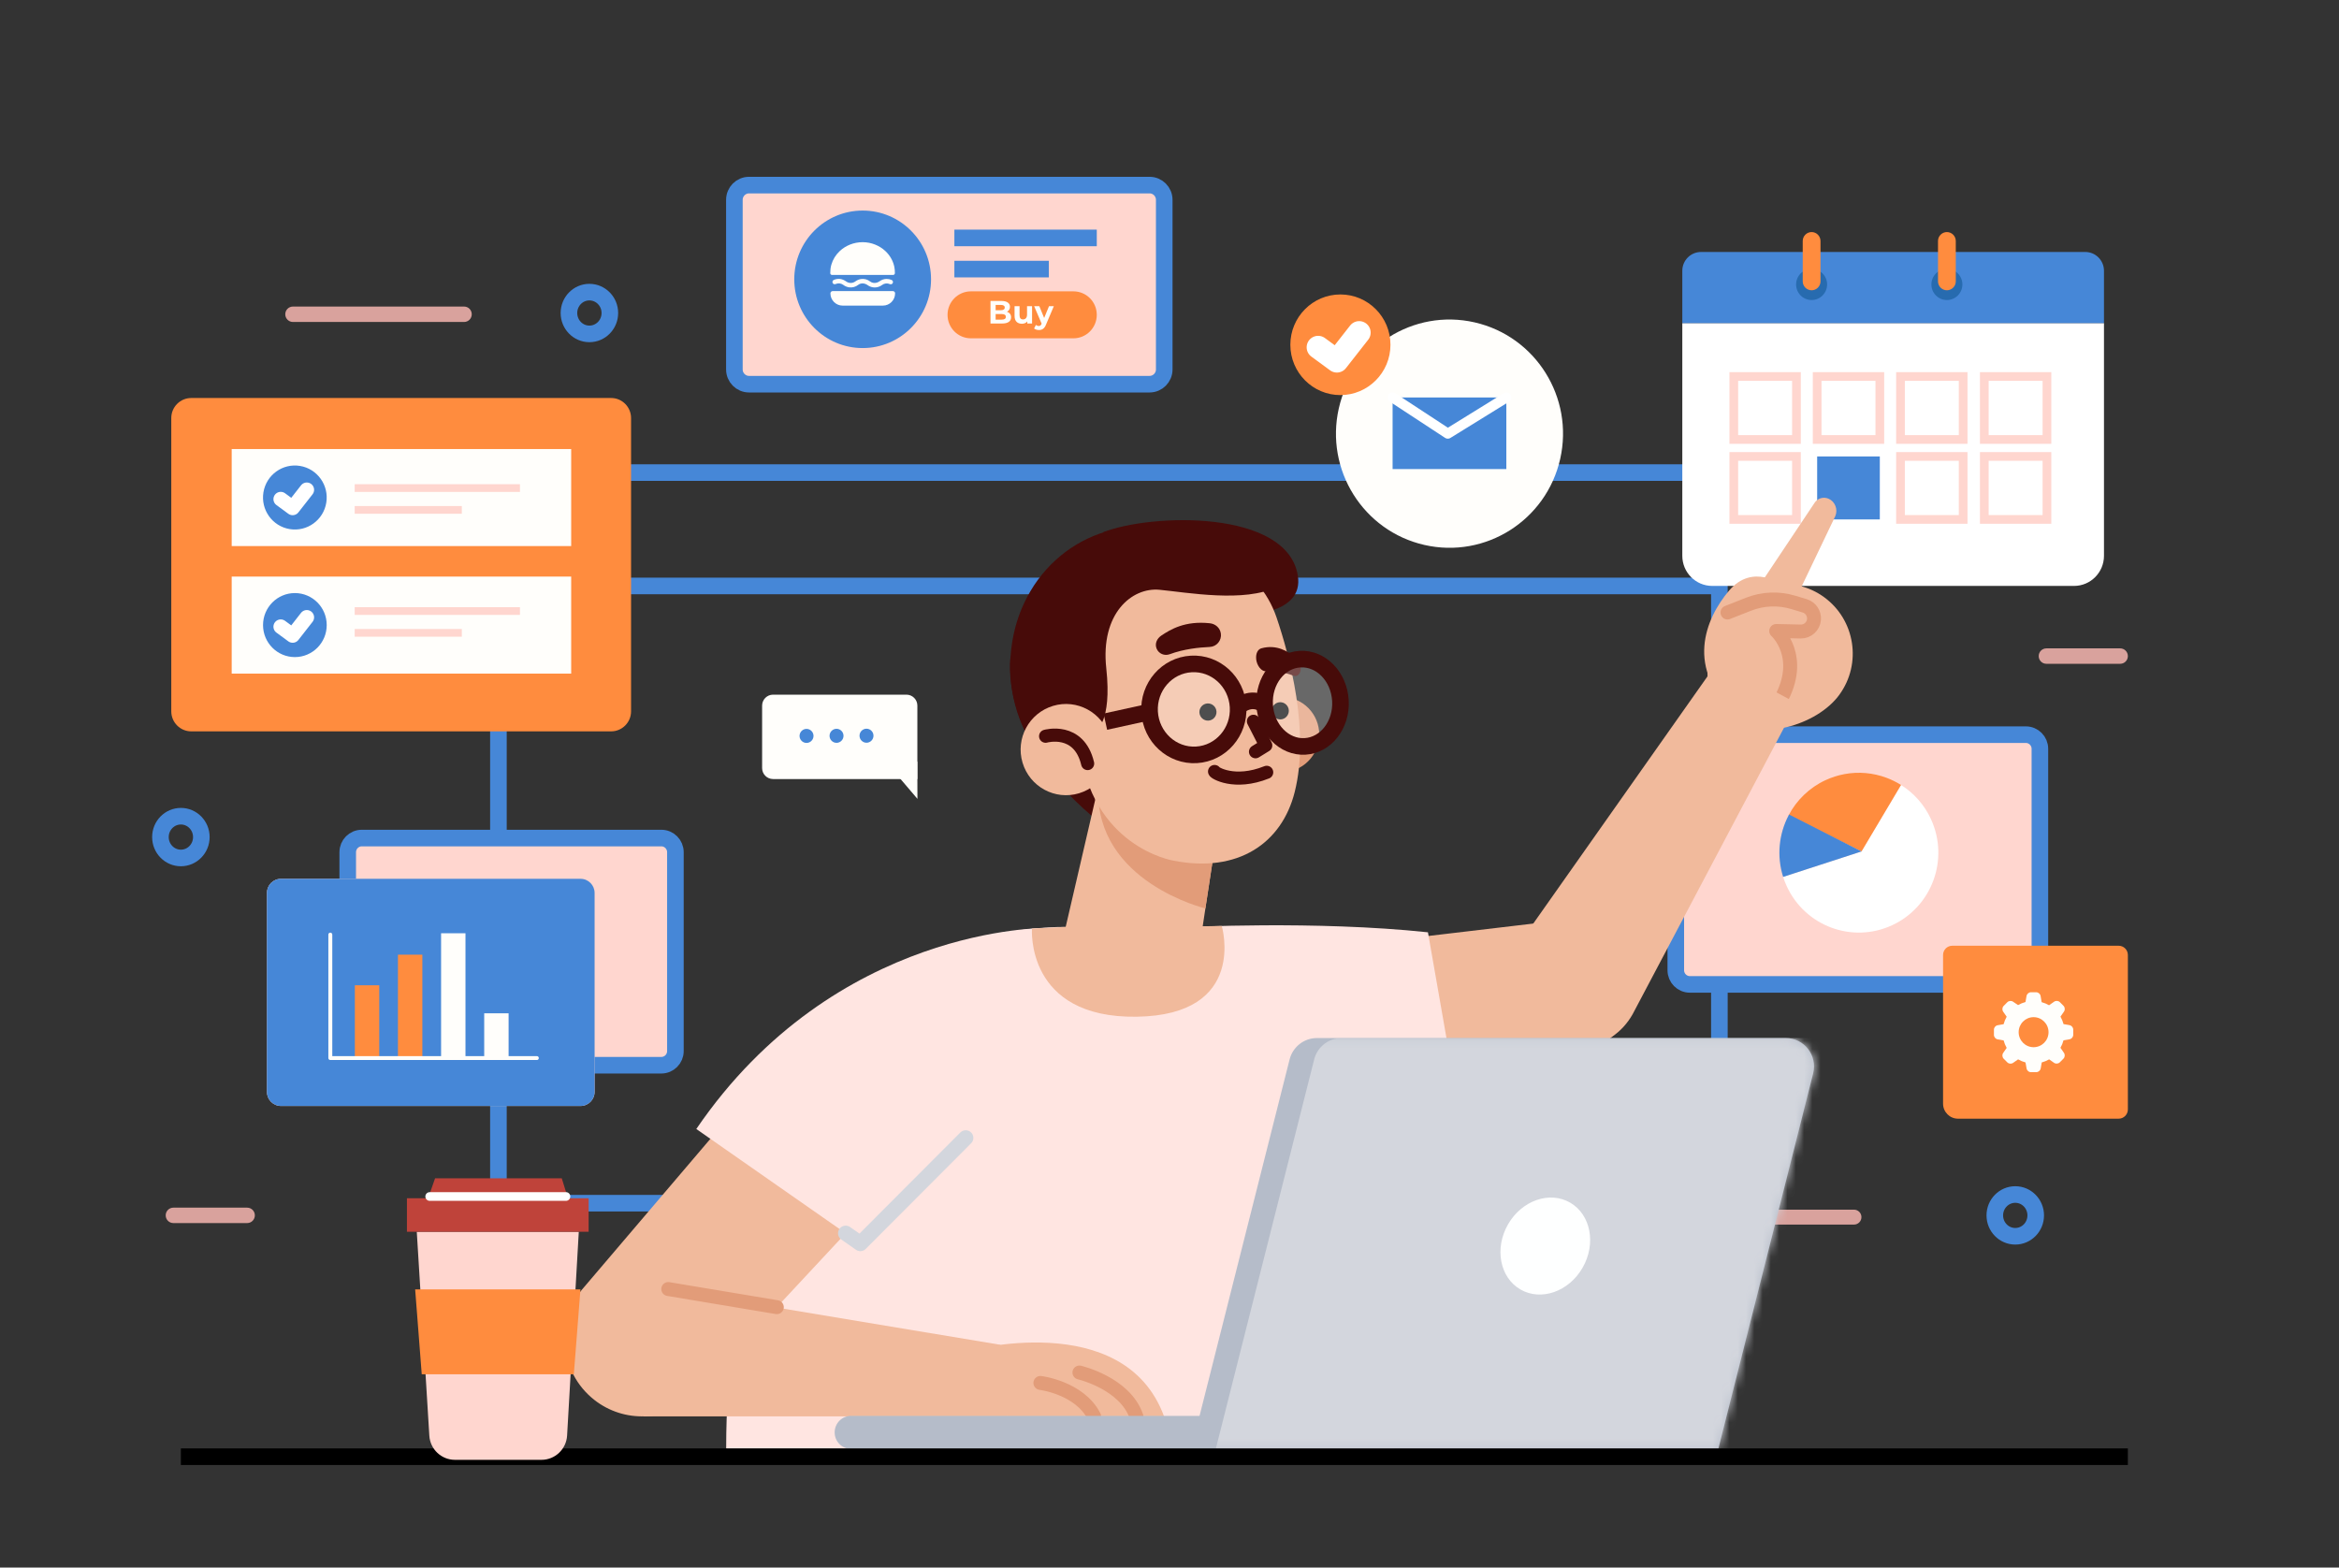 <svg width="282" height="189" viewBox="0 0 282 189" fill="none" xmlns="http://www.w3.org/2000/svg">
<rect x="0" y="0" width="282" height="189" fill="#333333" stroke="none"/>
<path d="M60.092 70.648H207.296" stroke="#4687D7" stroke-width="2" stroke-miterlimit="10"/>
<path d="M205.45 145.065H61.938C60.919 145.065 60.092 144.233 60.092 143.205V58.836C60.092 57.808 60.919 56.976 61.938 56.976H205.45C206.469 56.976 207.296 57.808 207.296 58.836V143.205C207.296 144.233 206.469 145.065 205.45 145.065Z" stroke="#4687D7" stroke-width="2" stroke-miterlimit="10"/>
<path d="M55.952 36.961H35.318C34.807 36.961 34.393 37.377 34.393 37.891C34.393 38.404 34.807 38.821 35.318 38.821H55.952C56.463 38.821 56.877 38.404 56.877 37.891C56.877 37.377 56.463 36.961 55.952 36.961Z" fill="#D9A29D"/>
<path d="M255.62 78.174H246.72C246.209 78.174 245.795 78.591 245.795 79.104C245.795 79.618 246.209 80.034 246.72 80.034H255.62C256.131 80.034 256.545 79.618 256.545 79.104C256.545 78.591 256.131 78.174 255.62 78.174Z" fill="#D9A29D"/>
<path d="M29.801 145.606H20.901C20.391 145.606 19.977 146.022 19.977 146.536C19.977 147.049 20.391 147.465 20.901 147.465H29.801C30.312 147.465 30.726 147.049 30.726 146.536C30.726 146.022 30.312 145.606 29.801 145.606Z" fill="#D9A29D"/>
<path d="M223.528 145.848H205.653C205.158 145.848 204.758 146.25 204.758 146.747C204.758 147.244 205.158 147.647 205.653 147.647H223.528C224.022 147.647 224.423 147.244 224.423 146.747C224.423 146.25 224.022 145.848 223.528 145.848Z" fill="#D9A29D"/>
<path d="M100.226 34.375H98.553C98.113 34.375 97.756 34.734 97.756 35.177V36.764C97.756 37.207 98.113 37.566 98.553 37.566H100.226C100.666 37.566 101.023 37.207 101.023 36.764V35.177C101.023 34.734 100.666 34.375 100.226 34.375Z" fill="#D9A29D"/>
<path d="M73.527 37.739C73.527 39.131 72.421 40.257 71.06 40.257C69.699 40.257 68.594 39.131 68.594 37.739C68.594 36.349 69.699 35.222 71.06 35.222C72.421 35.222 73.527 36.349 73.527 37.739Z" stroke="#4687D7" stroke-width="2" stroke-miterlimit="10"/>
<path d="M245.435 146.539C245.435 147.93 244.33 149.057 242.969 149.057C241.607 149.057 240.502 147.93 240.502 146.539C240.502 145.148 241.607 144.022 242.969 144.022C244.33 144.022 245.435 145.148 245.435 146.539Z" stroke="#4687D7" stroke-width="2" stroke-miterlimit="10"/>
<path d="M24.275 100.926C24.275 102.317 23.169 103.444 21.808 103.444C20.447 103.444 19.342 102.317 19.342 100.926C19.342 99.535 20.447 98.409 21.808 98.409C23.169 98.409 24.275 99.535 24.275 100.926Z" stroke="#4687D7" stroke-width="2" stroke-miterlimit="10"/>
<path d="M73.678 47.987H23.057C21.728 47.987 20.65 49.07 20.65 50.406V85.761C20.65 87.097 21.728 88.18 23.057 88.18H73.678C75.007 88.18 76.084 87.097 76.084 85.761V50.406C76.084 49.07 75.007 47.987 73.678 47.987Z" fill="#FF8C3E"/>
<path d="M68.865 54.141H27.934V65.84H68.865V54.141Z" fill="#FFFEFB"/>
<path d="M68.865 69.518H27.934V81.217H68.865V69.518Z" fill="#FFFEFB"/>
<path d="M42.764 58.847H62.688" stroke="#FFD6CF" stroke-width="0.93" stroke-miterlimit="10"/>
<path d="M42.764 61.478H55.679" stroke="#FFD6CF" stroke-width="0.93" stroke-miterlimit="10"/>
<path d="M42.764 73.672H62.688" stroke="#FFD6CF" stroke-width="0.93" stroke-miterlimit="10"/>
<path d="M42.764 76.303H55.679" stroke="#FFD6CF" stroke-width="0.93" stroke-miterlimit="10"/>
<path d="M39.338 60.608C39.68 58.504 38.261 56.52 36.169 56.176C34.076 55.832 32.103 57.258 31.76 59.361C31.418 61.465 32.837 63.449 34.929 63.793C37.022 64.137 38.995 62.711 39.338 60.608Z" fill="#4687D7"/>
<path d="M33.846 60.181L35.282 61.236L36.989 59.055" stroke="white" stroke-width="1.76" stroke-linecap="round" stroke-linejoin="round"/>
<path d="M35.552 79.225C37.672 79.225 39.391 77.497 39.391 75.366C39.391 73.234 37.672 71.506 35.552 71.506C33.432 71.506 31.713 73.234 31.713 75.366C31.713 77.497 33.432 79.225 35.552 79.225Z" fill="#4687D7"/>
<path d="M33.846 75.562L35.282 76.617L36.989 74.432" stroke="white" stroke-width="1.76" stroke-linecap="round" stroke-linejoin="round"/>
<path d="M79.734 101.043H43.62C42.683 101.043 41.924 101.806 41.924 102.748V126.728C41.924 127.67 42.683 128.433 43.62 128.433H79.734C80.671 128.433 81.43 127.67 81.43 126.728V102.748C81.43 101.806 80.671 101.043 79.734 101.043Z" fill="#FFD6CF"/>
<path d="M79.734 101.043H43.62C42.683 101.043 41.924 101.806 41.924 102.748V126.728C41.924 127.67 42.683 128.433 43.62 128.433H79.734C80.671 128.433 81.43 127.67 81.43 126.728V102.748C81.43 101.806 80.671 101.043 79.734 101.043Z" stroke="#4687D7" stroke-width="2" stroke-miterlimit="10"/>
<path d="M69.992 105.957H33.877C32.941 105.957 32.182 106.721 32.182 107.662V131.642C32.182 132.584 32.941 133.347 33.877 133.347H69.992C70.929 133.347 71.688 132.584 71.688 131.642V107.662C71.688 106.721 70.929 105.957 69.992 105.957Z" fill="#FFD6CF"/>
<path d="M69.992 105.957H33.877C32.941 105.957 32.182 106.721 32.182 107.662V131.642C32.182 132.584 32.941 133.347 33.877 133.347H69.992C70.929 133.347 71.688 132.584 71.688 131.642V107.662C71.688 106.721 70.929 105.957 69.992 105.957Z" fill="#4687D7"/>
<path d="M45.724 118.794H42.783V127.53H45.724V118.794Z" fill="#FF8C3E"/>
<path d="M50.921 115.105H47.98V127.534H50.921V115.105Z" fill="#FF8C3E"/>
<path d="M56.12 112.523H53.18V127.533H56.12V112.523Z" fill="#FFFEFB"/>
<path d="M61.319 122.173H58.379V127.53H61.319V122.173Z" fill="#FFFEFB"/>
<path d="M64.724 127.806H39.825C39.693 127.806 39.588 127.7 39.588 127.568V112.682C39.588 112.55 39.693 112.448 39.825 112.448C39.956 112.448 40.062 112.553 40.062 112.682V127.333H64.727C64.859 127.333 64.96 127.439 64.96 127.571C64.96 127.704 64.855 127.809 64.727 127.809L64.724 127.806Z" fill="#FFFEFB"/>
<path d="M250.048 70.644H206.44C204.443 70.644 202.826 69.019 202.826 67.012V38.953H253.665V67.012C253.665 69.019 252.048 70.644 250.052 70.644H250.048Z" fill="white"/>
<path d="M253.665 32.648V38.953H202.826V32.648C202.826 31.397 203.838 30.38 205.082 30.38H251.409C252.654 30.38 253.665 31.397 253.665 32.648Z" fill="#4687D7"/>
<path d="M232.857 34.296C232.857 35.336 233.696 36.175 234.726 36.175C235.756 36.175 236.595 35.332 236.595 34.296C236.595 33.26 235.756 32.417 234.726 32.417C233.696 32.417 232.857 33.26 232.857 34.296Z" fill="#276BAF"/>
<path d="M234.726 34.999C235.316 34.999 235.798 34.515 235.798 33.922V29.057C235.798 28.463 235.316 27.98 234.726 27.98C234.136 27.98 233.654 28.463 233.654 29.057V33.922C233.654 34.515 234.136 34.999 234.726 34.999Z" fill="#FF8C3E"/>
<path d="M216.547 34.296C216.547 35.336 217.385 36.175 218.416 36.175C219.446 36.175 220.284 35.332 220.284 34.296C220.284 33.26 219.446 32.417 218.416 32.417C217.385 32.417 216.547 33.26 216.547 34.296Z" fill="#276BAF"/>
<path d="M218.415 34.999C219.006 34.999 219.487 34.515 219.487 33.922V29.057C219.487 28.463 219.006 27.98 218.415 27.98C217.825 27.98 217.344 28.463 217.344 29.057V33.922C217.344 34.515 217.825 34.999 218.415 34.999Z" fill="#FF8C3E"/>
<path d="M229.132 52.988H236.686V45.394H229.132V52.988Z" stroke="#FFD6CF" stroke-width="1.05" stroke-miterlimit="10"/>
<path d="M219.085 52.988H226.639V45.394H219.085V52.988Z" stroke="#FFD6CF" stroke-width="1.05" stroke-miterlimit="10"/>
<path d="M209.034 52.988H216.588V45.394H209.034V52.988Z" stroke="#FFD6CF" stroke-width="1.05" stroke-miterlimit="10"/>
<path d="M229.132 62.627H236.686V55.033H229.132V62.627Z" stroke="#FFD6CF" stroke-width="1.05" stroke-miterlimit="10"/>
<path d="M219.085 62.627H226.639V55.033H219.085V62.627Z" fill="#4687D7"/>
<path d="M239.235 52.988H246.789V45.394H239.235V52.988Z" stroke="#FFD6CF" stroke-width="1.05" stroke-miterlimit="10"/>
<path d="M239.235 62.627H246.789V55.033H239.235V62.627Z" stroke="#FFD6CF" stroke-width="1.05" stroke-miterlimit="10"/>
<path d="M209.034 62.627H216.588V55.033H209.034V62.627Z" stroke="#FFD6CF" stroke-width="1.05" stroke-miterlimit="10"/>
<path d="M188.104 55.332C189.778 47.922 185.159 40.551 177.787 38.868C170.416 37.186 163.084 41.83 161.411 49.24C159.737 56.651 164.356 64.022 171.728 65.704C179.099 67.386 186.431 62.743 188.104 55.332Z" fill="#FFFEFB"/>
<path d="M181.611 47.923H167.898V56.556H181.611V47.923Z" fill="#4687D7"/>
<path d="M167.898 47.923L174.554 52.285L181.611 47.923" stroke="white" stroke-width="1.21" stroke-linecap="round" stroke-linejoin="round"/>
<path d="M161.605 47.636C164.938 47.636 167.64 44.919 167.64 41.569C167.64 38.218 164.938 35.502 161.605 35.502C158.272 35.502 155.57 38.218 155.57 41.569C155.57 44.919 158.272 47.636 161.605 47.636Z" fill="#FF8C3E"/>
<path d="M158.92 41.875L161.18 43.534L163.868 40.102" stroke="white" stroke-width="2.77" stroke-linecap="round" stroke-linejoin="round"/>
<path d="M110.602 93.929H93.204C92.475 93.929 91.884 93.336 91.884 92.603V85.08C91.884 84.347 92.475 83.754 93.204 83.754H109.282C110.011 83.754 110.602 84.347 110.602 85.08V93.929Z" fill="#FFFEFB"/>
<path d="M110.596 91.824L110.611 96.318L106.791 91.835L110.596 91.824Z" fill="#FFFEFB"/>
<path d="M98.081 88.724C98.081 89.193 97.705 89.571 97.243 89.575C96.776 89.575 96.4 89.197 96.397 88.732C96.397 88.263 96.772 87.885 97.235 87.881C97.701 87.881 98.077 88.259 98.081 88.724Z" fill="#4687D7"/>
<path d="M101.698 88.713C101.698 89.182 101.322 89.56 100.86 89.563C100.393 89.563 100.017 89.185 100.014 88.721C100.014 88.252 100.39 87.874 100.852 87.87C101.318 87.87 101.694 88.248 101.698 88.713Z" fill="#4687D7"/>
<path d="M105.311 88.702C105.311 89.17 104.935 89.548 104.473 89.552C104.007 89.552 103.631 89.174 103.627 88.709C103.627 88.24 104.003 87.862 104.465 87.859C104.932 87.859 105.308 88.237 105.311 88.702Z" fill="#4687D7"/>
<path d="M138.598 22.317H90.308C89.332 22.317 88.541 23.113 88.541 24.094V44.544C88.541 45.525 89.332 46.32 90.308 46.32H138.598C139.574 46.32 140.365 45.525 140.365 44.544V24.094C140.365 23.113 139.574 22.317 138.598 22.317Z" fill="#FFD6CF"/>
<path d="M138.598 22.317H90.308C89.332 22.317 88.541 23.113 88.541 24.094V44.544C88.541 45.525 89.332 46.32 90.308 46.32H138.598C139.574 46.32 140.365 45.525 140.365 44.544V24.094C140.365 23.113 139.574 22.317 138.598 22.317Z" stroke="#4687D7" stroke-width="2" stroke-miterlimit="10"/>
<path d="M104.005 41.966C108.559 41.966 112.251 38.254 112.251 33.676C112.251 29.098 108.559 25.387 104.005 25.387C99.451 25.387 95.76 29.098 95.76 33.676C95.76 38.254 99.451 41.966 104.005 41.966Z" fill="#4687D7"/>
<path d="M115.064 28.686H132.233" stroke="#4687D7" stroke-width="2" stroke-miterlimit="10"/>
<path d="M115.064 32.444H126.453" stroke="#4687D7" stroke-width="2" stroke-miterlimit="10"/>
<path d="M129.416 35.128H117.056C115.5 35.128 114.24 36.394 114.24 37.959C114.24 39.524 115.5 40.79 117.056 40.79H129.416C130.972 40.79 132.232 39.524 132.232 37.959C132.232 36.394 130.972 35.128 129.416 35.128Z" fill="#FF8C3E"/>
<path d="M121.9 38.265C121.9 38.734 121.527 39.006 120.817 39.006H119.418V36.284H120.741C121.418 36.284 121.768 36.568 121.768 36.991C121.768 37.263 121.629 37.475 121.407 37.588C121.708 37.687 121.903 37.917 121.903 38.261L121.9 38.265ZM120.038 36.761V37.403H120.663C120.967 37.403 121.136 37.294 121.136 37.082C121.136 36.87 120.971 36.764 120.663 36.764H120.038V36.761ZM121.268 38.201C121.268 37.97 121.095 37.864 120.768 37.864H120.038V38.537H120.768C121.091 38.537 121.268 38.435 121.268 38.205V38.201Z" fill="#FFFEFB"/>
<path d="M124.43 36.916V39.006H123.858V38.756C123.7 38.938 123.467 39.036 123.211 39.036C122.689 39.036 122.32 38.741 122.32 38.095V36.912H122.922V38.004C122.922 38.356 123.076 38.511 123.343 38.511C123.61 38.511 123.824 38.333 123.824 37.947V36.912H124.43V36.916Z" fill="#FFFEFB"/>
<path d="M127.054 36.916L126.114 39.134C125.915 39.641 125.625 39.792 125.253 39.792C125.039 39.792 124.809 39.72 124.674 39.603L124.896 39.172C124.99 39.255 125.118 39.304 125.234 39.304C125.4 39.304 125.494 39.229 125.576 39.044L125.584 39.025L124.681 36.916H125.306L125.888 38.337L126.475 36.916H127.054Z" fill="#FFFEFB"/>
<path d="M107.684 33.151H100.314C100.197 33.151 100.1 33.056 100.1 32.935C100.1 32.591 100.133 32.243 100.231 31.911C100.415 31.279 100.761 30.724 101.246 30.27C101.604 29.934 102.021 29.673 102.483 29.488C102.961 29.299 103.472 29.2 103.995 29.2C104.518 29.2 105.029 29.295 105.506 29.488C105.969 29.673 106.386 29.934 106.744 30.27C107.289 30.78 107.657 31.419 107.819 32.149C107.875 32.398 107.89 32.655 107.89 32.912V32.935C107.89 33.052 107.796 33.151 107.676 33.151H107.684Z" fill="#FFFEFB"/>
<path d="M106.443 36.847H101.589C100.777 36.847 100.119 36.186 100.119 35.37C100.119 35.218 100.239 35.097 100.39 35.097H107.647C107.797 35.097 107.917 35.218 107.917 35.37C107.917 36.186 107.259 36.847 106.447 36.847H106.443Z" fill="#FFFEFB"/>
<path d="M105.462 34.659C105.15 34.659 104.849 34.56 104.597 34.375C104.259 34.13 103.8 34.088 103.469 34.345C103.157 34.591 102.77 34.697 102.371 34.644C102.119 34.61 101.879 34.504 101.672 34.349C101.401 34.148 101.048 34.114 100.751 34.243C100.63 34.296 100.495 34.269 100.416 34.164C100.311 34.024 100.363 33.823 100.521 33.752C100.755 33.646 101.014 33.604 101.281 33.634C101.555 33.665 101.807 33.789 102.037 33.948C102.36 34.171 102.792 34.171 103.108 33.941C103.319 33.789 103.556 33.676 103.811 33.642C104.214 33.589 104.601 33.695 104.913 33.941C105.244 34.198 105.706 34.156 106.049 33.91C106.301 33.729 106.594 33.631 106.906 33.631C107.116 33.631 107.319 33.676 107.504 33.759C107.662 33.831 107.714 34.031 107.609 34.171C107.53 34.273 107.395 34.303 107.278 34.251C106.974 34.118 106.616 34.156 106.346 34.36C106.086 34.557 105.778 34.659 105.458 34.659H105.462Z" fill="#FFFEFB"/>
<path d="M244.243 88.577H203.737C202.8 88.577 202.041 89.34 202.041 90.282V116.983C202.041 117.925 202.8 118.688 203.737 118.688H244.243C245.18 118.688 245.939 117.925 245.939 116.983V90.282C245.939 89.34 245.18 88.577 244.243 88.577Z" fill="#FFD6CF"/>
<path d="M244.243 88.577H203.737C202.8 88.577 202.041 89.34 202.041 90.282V116.983C202.041 117.925 202.8 118.688 203.737 118.688H244.243C245.18 118.688 245.939 117.925 245.939 116.983V90.282C245.939 89.34 245.18 88.577 244.243 88.577Z" stroke="#4687D7" stroke-width="2" stroke-miterlimit="10"/>
<path d="M232.817 98.783C232.004 97.01 230.726 95.604 229.196 94.644L224.428 102.661L214.983 105.73C214.933 105.572 214.933 105.572 214.983 105.73C215.099 106.101 215.242 106.468 215.408 106.83C217.619 111.665 223.308 113.782 228.113 111.559C232.922 109.337 235.027 103.617 232.817 98.787V98.783Z" fill="white"/>
<path d="M220.111 94.054C218.118 94.976 216.588 96.5 215.641 98.31L224.428 102.661L229.195 94.644C228.639 94.292 228.049 94.001 227.436 93.774C225.842 93.181 224.089 93.011 222.364 93.336C221.6 93.479 220.844 93.718 220.108 94.058L220.111 94.054Z" fill="#FF8C3E"/>
<path d="M215.698 98.204C215.679 98.239 215.66 98.272 215.641 98.31C214.472 100.537 214.183 103.205 214.983 105.727L224.429 102.657L215.698 98.204Z" fill="#4687D7"/>
<path d="M255.436 134.878H236.065C235.072 134.878 234.264 134.069 234.264 133.067V115.143C234.264 114.526 234.76 114.027 235.373 114.027H255.436C256.049 114.027 256.545 114.526 256.545 115.143V133.763C256.545 134.379 256.049 134.878 255.436 134.878Z" fill="#FF8C3E"/>
<path d="M249.507 123.598L248.789 123.474C248.706 123.16 248.582 122.858 248.42 122.574L248.838 121.973C248.992 121.754 248.966 121.455 248.778 121.262L248.349 120.831C248.157 120.646 247.86 120.624 247.642 120.782L247.044 121.202C246.762 121.039 246.465 120.915 246.149 120.831L246.025 120.094C245.98 119.834 245.758 119.641 245.491 119.633H244.871C244.604 119.633 244.375 119.826 244.326 120.094L244.202 120.813C243.89 120.896 243.589 121.02 243.307 121.183L242.713 120.782C242.495 120.627 242.198 120.654 242.006 120.843L241.577 121.274C241.389 121.463 241.363 121.761 241.517 121.984L241.934 122.585C241.773 122.869 241.649 123.167 241.566 123.485L240.852 123.61C240.588 123.655 240.393 123.886 240.397 124.158V124.77C240.397 125.039 240.588 125.269 240.852 125.318L241.566 125.443C241.649 125.757 241.773 126.059 241.934 126.343L241.517 126.944C241.363 127.163 241.389 127.462 241.577 127.654L242.006 128.085C242.194 128.274 242.491 128.301 242.713 128.146L243.311 127.726C243.593 127.889 243.89 128.013 244.205 128.097L244.33 128.815C244.375 129.079 244.604 129.276 244.875 129.272H245.491C245.758 129.272 245.988 129.079 246.037 128.815L246.161 128.097C246.473 128.013 246.774 127.889 247.056 127.726L247.638 128.138C247.856 128.293 248.153 128.267 248.345 128.078L248.774 127.647C248.962 127.458 248.988 127.159 248.834 126.936L248.417 126.331C248.578 126.048 248.702 125.749 248.785 125.432L249.503 125.307C249.766 125.262 249.962 125.031 249.958 124.759V124.146C249.958 123.878 249.766 123.648 249.503 123.602L249.507 123.598ZM245.179 126.26C244.183 126.26 243.378 125.447 243.378 124.449C243.378 123.447 244.187 122.638 245.179 122.638C246.176 122.638 246.98 123.451 246.98 124.449C246.98 124.449 246.98 124.456 246.98 124.46C246.977 125.458 246.168 126.26 245.179 126.26Z" fill="#FFFEFB"/>
<path d="M221.772 83.754C219.05 87.499 212.041 89.457 208.311 86.725C204.585 83.988 205.551 77.596 208.27 73.85C210.992 70.104 216.218 69.28 219.945 72.017C223.671 74.753 224.49 80.007 221.768 83.754H221.772Z" fill="#F1BA9C"/>
<path d="M214.86 70.523C214.86 70.523 211.318 67.851 208.468 71.204C205.618 74.553 203.05 80.684 209.434 86.188L214.86 70.527V70.523Z" fill="#F1BA9C"/>
<path d="M216.262 72.697L221.282 62.204C221.609 61.414 221.24 60.476 220.477 60.136C219.815 59.841 219.059 60.094 218.702 60.733L211.701 71.223L216.266 72.693L216.262 72.697Z" fill="#F1BA9C"/>
<path d="M208.273 73.85L210.819 72.848C212.545 72.171 214.444 72.096 216.218 72.633L217.591 73.048C218.294 73.264 218.756 73.941 218.704 74.678C218.644 75.513 217.94 76.156 217.106 76.141L214.15 76.076C214.15 76.076 217.61 79.176 214.609 84.494" stroke="#E29C79" stroke-width="1.68" stroke-linecap="round" stroke-linejoin="round"/>
<path d="M183.212 113.687L207.171 79.694L216.639 84.808L196.839 122.279C194.293 126.815 188.213 127.79 184.389 124.275C181.419 121.538 180.915 117.017 183.212 113.691V113.687Z" fill="#F1BA9C"/>
<path d="M154.561 114.935L188.115 110.969C192.928 111.068 197.267 112.708 197.504 117.547C197.752 122.616 193.88 126.936 188.834 127.208L154.67 134.08C149.85 134.341 145.74 132.429 144.518 127.738C142.811 121.179 147.816 114.799 154.561 114.938V114.935Z" fill="#F1BA9C"/>
<path d="M172.158 112.402L175.663 132.41L155.438 135.993L142.785 111.805C142.785 111.805 158.509 110.962 172.158 112.406V112.402Z" fill="#FFE5E1"/>
<path d="M128.475 111.767C128.385 111.767 107.464 111.083 97.346 127.824C87.51 144.097 87.544 172.909 87.551 174.625C87.551 174.67 87.585 174.704 87.623 174.704H168.075C168.121 174.704 168.154 174.655 168.143 174.602L159.153 129.911C157.393 121.16 151.039 113.699 143.575 112.134C139.59 111.298 134.912 111.518 128.475 111.767Z" fill="#FFE5E1"/>
<path d="M98.843 121.81L70.481 155.116C66.849 159.153 67.391 165.439 71.658 168.788C75.23 171.589 80.291 171.404 83.649 168.346L110.845 139.157L98.839 121.81H98.843Z" fill="#F1BA9C"/>
<path d="M77.531 170.773H121.474L120.617 162.143L84.905 156.197L77.531 170.773Z" fill="#F1BA9C"/>
<path d="M116.431 162.929C116.431 162.929 135.498 157.603 140.345 170.773H121.474L116.428 162.929H116.431Z" fill="#F1BA9C"/>
<path d="M130.141 165.485C130.141 165.485 135.623 166.755 137.006 170.773" stroke="#E29C79" stroke-width="1.68" stroke-linecap="round" stroke-linejoin="round"/>
<path d="M125.434 166.74C125.434 166.74 130.141 167.307 131.912 170.773" stroke="#E29C79" stroke-width="1.68" stroke-linecap="round" stroke-linejoin="round"/>
<path d="M93.657 157.603L80.568 155.418" stroke="#E29C79" stroke-width="1.68" stroke-linecap="round" stroke-linejoin="round"/>
<path d="M126.125 111.888C126.125 111.888 100.711 111.555 83.949 136.122L105.972 151.499L125.437 131.835L126.129 111.892L126.125 111.888Z" fill="#FFE5E1"/>
<path d="M116.431 137.195L103.726 149.93L101.959 148.694" stroke="#D3D6DD" stroke-width="1.84" stroke-linecap="round" stroke-linejoin="round"/>
<path d="M102.614 174.704H147.764V170.708H102.614C101.516 170.708 100.629 171.604 100.629 172.704C100.629 173.808 101.52 174.7 102.614 174.7V174.704Z" fill="#B5BCC9"/>
<path d="M143.617 174.704H207.165L218.603 129.416C219.148 127.254 217.524 125.156 215.305 125.156H158.777C157.221 125.156 155.863 126.218 155.48 127.734L143.613 174.708L143.617 174.704Z" fill="#B5BCC9"/>
<mask id="mask0_4977_21256" style="mask-type:luminance" maskUnits="userSpaceOnUse" x="143" y="125" width="76" height="50">
<path d="M143.617 174.704H207.165L218.603 129.416C219.148 127.254 217.524 125.156 215.305 125.156H158.777C157.221 125.156 155.863 126.218 155.48 127.734L143.613 174.708L143.617 174.704Z" fill="white"/>
</mask>
<g mask="url(#mask0_4977_21256)">
<path d="M146.58 174.704H210.128L221.566 129.416C222.111 127.254 220.486 125.156 218.268 125.156H161.74C160.184 125.156 158.826 126.218 158.443 127.734L146.576 174.708L146.58 174.704Z" fill="#D3D6DD"/>
</g>
<path d="M181.811 147.624C180.153 150.512 180.822 154.024 183.304 155.468C185.789 156.908 189.147 155.736 190.805 152.848C192.463 149.96 191.794 146.449 189.312 145.005C186.827 143.564 183.469 144.736 181.811 147.624Z" fill="#FEFFFF"/>
<path d="M121.842 79.127C121.842 79.127 120.229 88.652 131.641 98.386L132.81 93.793L121.842 79.13V79.127Z" fill="#470B09"/>
<path d="M150.008 74.099C150.008 74.099 157.242 74.171 156.471 69.401C155.182 61.402 138.788 61.89 132.986 64.177L150.008 74.099Z" fill="#470B09"/>
<path d="M154.637 81.406C154.017 90.686 146.031 97.705 136.796 97.082C127.565 96.458 121.218 88.407 121.839 79.127C122.459 69.847 129.806 62.85 139.041 63.474C148.271 64.097 155.254 72.126 154.633 81.41L154.637 81.406Z" fill="#470B09"/>
<path d="M158.52 90.703C159.695 88.496 158.868 85.75 156.673 84.569C154.478 83.387 151.746 84.219 150.571 86.425C149.396 88.632 150.223 91.379 152.418 92.56C154.613 93.741 157.345 92.91 158.52 90.703Z" fill="#E29C79"/>
<path d="M146.688 100.529L144.842 112.75C144.15 117.335 139.777 120.404 135.257 119.478C130.809 118.567 127.053 117.962 128.076 113.517L134.111 87.514L146.688 100.533V100.529Z" fill="#F1BA9C"/>
<path d="M145.326 109.529C145.326 109.529 132.11 106.358 132.403 95.135L146.443 102.275L145.326 109.529Z" fill="#E29C79"/>
<path d="M147.647 67.484C150.636 68.751 152.855 71.355 153.904 74.439C155.491 79.115 157.935 88.172 156.096 95.49C154.547 101.655 149.268 105.318 141.447 103.761C141.447 103.761 131.453 102.128 130.148 89.752C128.343 72.636 138.702 63.7 147.647 67.488V67.484Z" fill="#F1BA9C"/>
<path d="M153.356 85.961C153.498 86.516 154.062 86.849 154.611 86.706C155.164 86.562 155.495 85.995 155.352 85.443C155.209 84.887 154.645 84.555 154.096 84.698C153.544 84.842 153.213 85.409 153.356 85.961Z" fill="#101010"/>
<path d="M144.637 86.108C144.78 86.664 145.344 86.997 145.893 86.853C146.445 86.709 146.776 86.142 146.633 85.591C146.49 85.039 145.926 84.702 145.377 84.846C144.825 84.989 144.494 85.556 144.637 86.108Z" fill="#101010"/>
<path d="M151.117 86.963L152.606 89.873L151.369 90.637" stroke="#470B09" stroke-width="1.58" stroke-linecap="round" stroke-linejoin="round"/>
<path d="M147.193 76.379C147.31 77.218 146.685 77.97 145.843 78.004C144.572 78.057 142.726 78.25 141.03 78.877C140.399 79.112 139.699 78.824 139.444 78.201C139.199 77.603 139.485 76.98 140.023 76.624C141.121 75.895 142.862 74.821 145.866 75.146C146.539 75.218 147.099 75.706 147.189 76.379H147.193Z" fill="#470B09"/>
<path d="M151.444 79.448C151.531 80.268 152.08 80.96 152.633 80.937C153.463 80.903 154.697 80.964 155.915 81.459C156.366 81.644 156.765 81.319 156.814 80.695C156.859 80.098 156.55 79.516 156.137 79.206C155.283 78.571 153.952 77.649 152.072 78.167C151.651 78.284 151.384 78.79 151.452 79.452L151.444 79.448Z" fill="#470B09"/>
<path opacity="0.26" d="M149.268 85.224C149.441 88.248 147.193 90.841 144.249 91.011C141.305 91.181 138.778 88.868 138.601 85.84C138.428 82.816 140.677 80.223 143.621 80.053C146.565 79.883 149.092 82.196 149.268 85.224Z" fill="white"/>
<path opacity="0.26" d="M157.34 89.993C159.863 89.848 161.774 87.374 161.607 84.469C161.441 81.564 159.261 79.326 156.738 79.472C154.215 79.618 152.305 82.091 152.471 84.997C152.637 87.902 154.817 90.139 157.34 89.993Z" fill="white"/>
<path d="M149.268 85.224C149.441 88.248 147.193 90.841 144.249 91.011C141.305 91.181 138.778 88.868 138.601 85.84C138.428 82.816 140.677 80.223 143.621 80.053C146.565 79.883 149.092 82.196 149.268 85.224Z" stroke="#470B09" stroke-width="2" stroke-miterlimit="10"/>
<path d="M157.34 89.993C159.863 89.848 161.774 87.374 161.607 84.469C161.441 81.564 159.261 79.326 156.738 79.472C154.215 79.618 152.305 82.091 152.471 84.997C152.637 87.902 154.817 90.139 157.34 89.993Z" stroke="#470B09" stroke-width="2" stroke-miterlimit="10"/>
<path d="M149.268 85.224C149.268 85.224 150.79 83.757 152.471 84.993" stroke="#470B09" stroke-width="2" stroke-miterlimit="10"/>
<path d="M138.605 85.84L133.266 87.012" stroke="#470B09" stroke-width="2" stroke-miterlimit="10"/>
<path d="M146.432 93.018C146.387 93.147 148.812 94.685 152.719 93.117" stroke="#470B09" stroke-width="1.58" stroke-linecap="round" stroke-linejoin="round"/>
<path d="M132.072 88.153C132.072 88.153 134.099 87.174 133.377 80.567C132.655 73.959 136.468 70.792 139.795 71.109C143.123 71.427 150.086 72.701 153.967 70.743C153.967 70.743 148.797 63.583 137.645 66.713C126.492 69.843 128.767 86.709 128.767 86.709L132.072 88.157V88.153Z" fill="#470B09"/>
<path d="M123.283 91.956C124.152 94.867 127.201 96.518 130.092 95.645C132.988 94.772 134.631 91.707 133.762 88.8C132.894 85.893 129.844 84.237 126.953 85.11C124.058 85.984 122.414 89.049 123.283 91.956Z" fill="#F1BA9C"/>
<path d="M126.062 88.766C126.062 88.766 130.078 87.62 131.131 92.062" stroke="#470B09" stroke-width="1.58" stroke-linecap="round" stroke-linejoin="round"/>
<path d="M124.414 111.96L132.832 111.544L143.522 111.714L147.301 111.638C147.301 111.638 150.489 122.385 137.051 122.585C123.609 122.786 124.418 111.96 124.418 111.96H124.414Z" fill="#F1BA9C"/>
<path d="M21.805 175.634H256.545" stroke="black" stroke-width="2" stroke-miterlimit="10"/>
<path d="M50.248 148.512L51.763 173.113C51.872 174.746 53.222 176.012 54.85 176.012H65.284C66.916 176.012 68.27 174.734 68.371 173.098L69.781 148.512H50.248Z" fill="#FFD6CF"/>
<path d="M70.97 144.472H49.06V148.512H70.97V144.472Z" fill="#BF433A"/>
<path d="M51.23 145.568L52.456 142.064H67.729L68.812 145.568H51.23Z" fill="#BF433A"/>
<path d="M51.809 144.26H68.232" stroke="white" stroke-width="1.05" stroke-linecap="round" stroke-linejoin="round"/>
<path d="M69.184 165.693H50.846L50.053 155.46H69.981L69.184 165.693Z" fill="#FF8C3E"/>
</svg>
